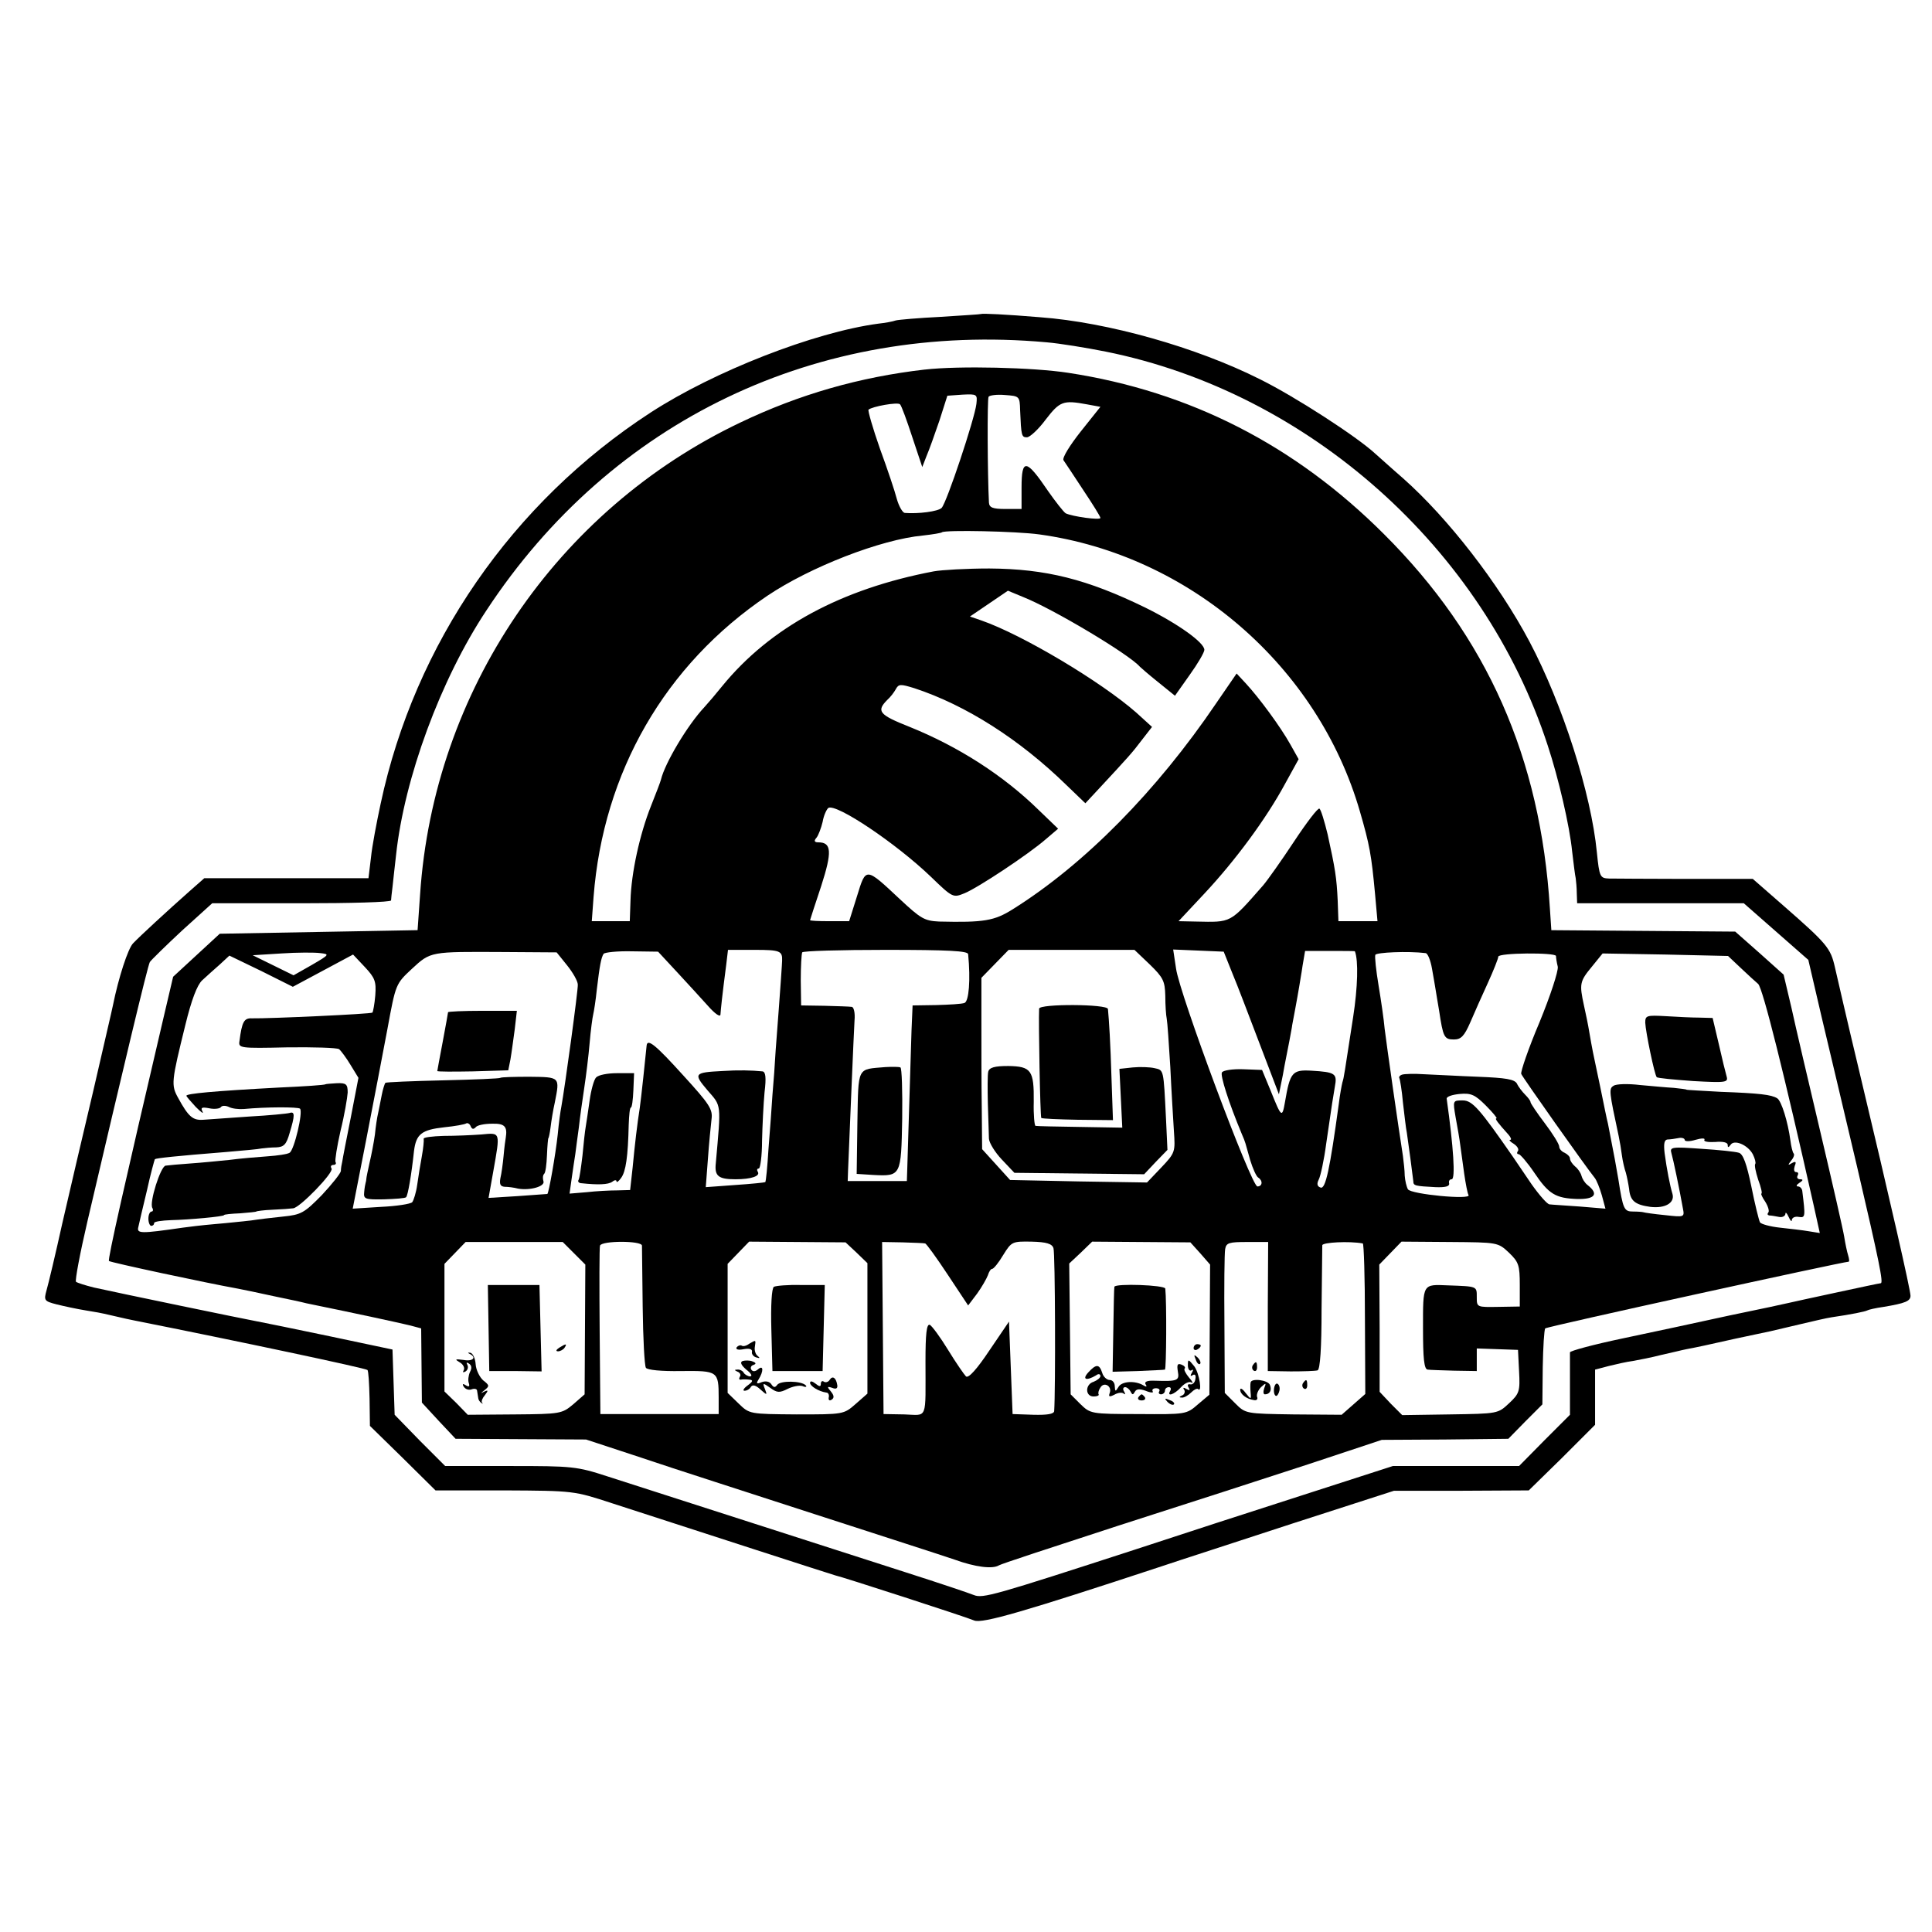 <?xml version="1.0" standalone="no"?>
<!DOCTYPE svg PUBLIC "-//W3C//DTD SVG 20010904//EN"
 "http://www.w3.org/TR/2001/REC-SVG-20010904/DTD/svg10.dtd">
<svg version="1.0" xmlns="http://www.w3.org/2000/svg"
 width="539pt" height="539pt" viewBox="0 0 539 539"
 preserveAspectRatio="xMidYMid meet">
<g transform="translate(0,539) scale(0.1,-0.1)"
fill="#000000" stroke="none">
<path d="M2737 4514 c-1 -1 -52 -4 -113 -8 -61 -3 -118 -8 -125 -10 -8 -3 -30
-7 -49 -9 -179 -24 -458 -133 -635 -248 -386 -251 -658 -645 -753 -1091 -11
-51 -24 -119 -27 -150 l-7 -58 -229 0 -229 0 -42 -37 c-61 -54 -138 -125 -157
-145 -14 -15 -40 -94 -56 -173 -2 -11 -27 -117 -54 -235 -28 -118 -67 -285
-87 -372 -19 -86 -39 -170 -44 -187 -8 -29 -7 -31 28 -40 20 -5 57 -13 82 -17
25 -4 47 -8 50 -9 3 -1 19 -4 35 -8 17 -4 39 -9 50 -11 282 -56 645 -133 650
-138 3 -2 5 -38 6 -80 l1 -76 92 -90 91 -90 193 0 c193 -1 193 -1 300 -36 225
-73 617 -200 622 -201 13 -2 368 -117 388 -126 23 -9 140 25 522 151 47 16
212 69 367 120 l282 91 188 0 188 1 93 91 92 92 0 77 0 77 38 10 c20 5 51 12
67 14 17 3 53 10 80 17 28 6 59 14 70 16 32 6 55 11 135 29 41 9 86 18 99 21
13 3 51 12 85 20 34 8 72 17 86 19 55 8 94 16 99 19 3 2 24 7 46 10 60 10 75
16 75 31 0 16 -56 262 -145 635 -31 129 -60 256 -66 282 -12 53 -22 65 -142
170 l-87 76 -188 0 c-103 0 -199 1 -213 1 -25 1 -27 4 -34 73 -16 165 -96 414
-188 588 -87 164 -228 345 -352 455 -38 33 -73 65 -79 70 -51 47 -222 158
-321 207 -177 89 -424 159 -614 173 -96 8 -161 11 -164 9z m183 -79 c36 -3
110 -15 165 -26 566 -114 1054 -549 1233 -1099 30 -91 61 -224 68 -295 4 -33
8 -67 10 -75 1 -8 3 -27 3 -42 l1 -28 233 0 232 0 90 -79 90 -79 37 -159 c21
-87 65 -275 99 -418 62 -266 74 -325 66 -325 -3 0 -59 -12 -124 -26 -65 -14
-125 -27 -133 -29 -8 -2 -82 -18 -165 -35 -82 -18 -217 -47 -298 -64 -81 -17
-148 -35 -147 -39 0 -4 0 -44 0 -90 l0 -84 -71 -71 -71 -72 -176 0 -176 0
-251 -81 c-137 -44 -347 -112 -465 -151 -397 -129 -428 -138 -453 -128 -12 5
-98 34 -192 64 -215 69 -712 229 -830 267 -86 28 -98 29 -271 29 l-182 0 -71
71 -70 72 -3 91 -3 91 -175 37 c-96 20 -188 39 -205 42 -33 6 -386 79 -453 94
-24 6 -46 13 -50 16 -3 4 11 79 32 169 98 419 168 713 174 723 4 6 45 46 90
88 l84 76 249 0 c137 0 249 3 250 8 0 4 2 21 4 37 2 17 6 57 10 90 23 214 124
489 252 682 349 531 925 806 1563 748z"/>
<path d="M2580 4359 c-182 -21 -350 -69 -515 -148 -512 -244 -855 -749 -893
-1316 l-7 -100 -276 -5 -276 -5 -65 -60 -65 -60 -27 -115 c-109 -466 -156
-674 -152 -678 4 -4 270 -61 359 -77 15 -3 60 -12 100 -21 39 -8 81 -17 92
-20 147 -30 266 -56 290 -62 l30 -8 1 -104 1 -103 47 -51 47 -50 182 -1 182
-1 155 -51 c85 -29 304 -99 485 -158 182 -59 356 -115 388 -126 58 -21 106
-27 124 -16 6 4 156 53 334 111 178 57 416 134 529 171 l205 68 176 1 177 2
47 48 48 48 1 103 c1 57 4 106 7 109 4 5 831 186 846 186 3 0 2 8 -1 18 -3 9
-8 33 -11 52 -3 19 -33 150 -66 290 -33 140 -70 297 -81 348 l-22 93 -67 60
-68 60 -257 2 -256 2 -4 60 c-26 421 -175 758 -463 1045 -248 248 -541 398
-881 450 -97 15 -304 20 -400 9z m144 -96 c-5 -42 -83 -276 -97 -290 -10 -10
-65 -17 -103 -14 -6 1 -16 18 -22 39 -5 20 -26 83 -47 140 -20 57 -34 106 -32
109 10 9 82 22 88 15 4 -4 19 -45 34 -91 l28 -84 12 31 c7 16 23 61 36 99 l22
69 42 3 c41 2 42 1 39 -26z m122 -18 c3 -71 4 -75 19 -75 8 0 32 22 52 49 40
52 49 55 115 43 l38 -7 -55 -69 c-30 -38 -52 -73 -48 -80 4 -6 29 -43 55 -83
26 -39 48 -74 48 -78 0 -7 -79 4 -97 13 -6 4 -28 32 -49 62 -61 90 -74 92 -74
10 l0 -60 -45 0 c-36 0 -45 4 -46 18 -4 78 -5 289 -1 295 2 4 23 7 45 5 41 -3
42 -3 43 -43z m54 -346 c419 -58 777 -368 894 -773 27 -93 32 -121 42 -228 l7
-78 -55 0 -54 0 -2 57 c-3 65 -7 89 -28 185 -9 37 -19 70 -23 72 -4 3 -36 -39
-71 -92 -35 -53 -74 -108 -86 -122 -94 -107 -87 -103 -188 -101 l-48 1 73 78
c85 91 171 207 224 305 l38 69 -23 41 c-28 50 -87 130 -124 170 l-26 28 -57
-83 c-166 -245 -368 -450 -568 -575 -51 -32 -80 -37 -205 -34 -41 2 -51 8
-109 62 -97 91 -95 90 -120 9 l-22 -70 -55 0 c-30 0 -54 1 -54 3 0 1 14 44 31
95 31 96 29 122 -8 122 -11 0 -13 4 -5 13 5 6 13 27 17 44 3 18 11 35 16 39
22 13 188 -98 286 -192 61 -59 62 -59 94 -46 37 15 179 109 227 151 l34 29
-54 52 c-99 97 -224 177 -360 232 -86 34 -94 44 -62 76 8 7 18 20 23 29 8 15
13 15 52 3 143 -47 293 -142 425 -271 l52 -50 40 43 c78 84 91 98 118 134 l28
36 -44 40 c-98 86 -317 217 -432 257 l-32 11 53 36 53 36 41 -17 c84 -33 298
-161 327 -195 3 -3 26 -23 51 -43 l47 -38 41 58 c23 32 41 63 41 70 0 20 -72
72 -165 118 -162 79 -277 108 -435 109 -63 0 -133 -4 -155 -8 -258 -49 -456
-156 -590 -320 -16 -20 -39 -47 -50 -59 -47 -50 -110 -156 -121 -202 -1 -5
-14 -39 -28 -74 -31 -78 -55 -186 -57 -264 l-2 -57 -53 0 -53 0 5 68 c27 348
199 647 485 840 119 80 316 157 434 168 27 3 51 7 53 9 8 7 208 3 272 -6z
m-2030 -1201 l-51 -29 -57 28 -57 28 80 5 c44 3 93 3 108 1 27 -3 27 -4 -23
-33z m712 -1 c16 -20 30 -44 30 -54 1 -15 -36 -286 -46 -341 -2 -9 -7 -44 -10
-77 -6 -56 -25 -164 -29 -166 -1 0 -39 -3 -83 -6 l-81 -5 13 73 c20 113 21
109 -33 104 -27 -2 -74 -4 -106 -4 -31 -1 -56 -4 -55 -8 1 -5 -1 -26 -5 -48
-4 -22 -10 -58 -13 -80 -3 -22 -10 -44 -14 -49 -5 -5 -44 -11 -87 -13 l-79 -5
37 189 c20 103 47 244 60 313 23 125 23 125 68 167 53 49 51 48 255 47 l149
-1 29 -36z m305 -17 c28 -30 67 -73 87 -95 21 -24 36 -34 36 -25 1 15 5 54 16
138 l5 42 75 0 c70 0 77 -3 76 -30 0 -5 -4 -68 -18 -250 -2 -36 -6 -92 -9
-125 -2 -33 -7 -100 -11 -150 -3 -49 -7 -91 -9 -93 -1 -1 -39 -5 -84 -8 l-82
-6 6 79 c3 43 8 92 10 110 4 28 -5 42 -79 123 -76 84 -100 104 -102 83 -3 -32
-16 -153 -19 -173 -7 -44 -14 -103 -20 -167 l-7 -63 -36 -1 c-21 0 -59 -2 -85
-5 l-48 -4 6 43 c3 23 8 53 10 67 2 14 6 48 10 75 3 28 10 77 15 110 5 33 12
89 15 125 3 36 8 72 10 80 2 8 7 39 10 69 8 67 12 89 19 100 3 4 38 8 79 7
l73 -1 51 -55z m814 48 c7 -73 2 -131 -10 -136 -7 -3 -43 -5 -79 -6 l-66 -1
-3 -70 c-2 -58 -8 -262 -12 -390 l-1 -30 -83 0 -82 0 1 30 c4 98 16 386 18
418 2 21 -2 38 -8 38 -6 1 -40 2 -76 3 l-65 1 -1 70 c0 39 2 73 4 78 2 4 106
7 233 7 176 0 229 -3 230 -12z m507 -29 c37 -36 42 -46 43 -87 0 -26 2 -55 4
-64 2 -10 6 -70 10 -135 3 -65 8 -145 10 -178 4 -58 4 -61 -35 -102 l-40 -42
-191 3 -191 4 -39 43 -39 43 -1 116 c-1 63 -1 171 -1 239 l0 123 38 39 38 39
176 0 175 0 43 -41z m230 -24 c14 -33 48 -123 77 -199 l53 -139 11 54 c5 30
14 72 18 94 4 22 8 42 8 45 1 5 15 79 20 110 1 8 6 34 9 56 l7 41 70 0 c38 0
69 0 69 -1 10 -26 8 -100 -5 -184 -25 -161 -25 -166 -30 -182 -2 -8 -7 -35
-10 -60 -25 -183 -37 -239 -51 -233 -9 3 -11 10 -5 22 5 9 15 55 21 101 18
124 18 122 24 158 7 37 2 41 -66 45 -53 3 -59 -5 -73 -87 -8 -46 -10 -44 -40
31 l-24 58 -53 2 c-29 1 -56 -3 -59 -9 -5 -8 18 -82 56 -173 10 -23 8 -19 23
-72 7 -23 17 -45 22 -48 14 -9 12 -25 -2 -25 -17 0 -218 539 -227 608 l-8 53
71 -3 70 -3 24 -60z m539 56 c6 0 14 -20 18 -43 4 -24 9 -50 10 -58 1 -8 6
-35 10 -60 11 -73 14 -80 41 -80 20 0 29 9 46 48 11 26 33 75 49 110 16 35 29
68 29 73 0 11 160 12 161 2 0 -5 2 -18 5 -30 2 -12 -21 -82 -51 -155 -31 -73
-53 -138 -51 -144 4 -10 182 -262 205 -290 5 -6 14 -28 20 -49 l10 -37 -72 6
c-40 3 -77 5 -84 6 -6 0 -28 25 -50 56 -21 31 -45 66 -53 78 -91 131 -112 156
-139 156 -28 0 -28 0 -20 -47 5 -27 11 -61 13 -78 2 -16 7 -52 11 -80 4 -27 9
-54 12 -59 9 -14 -160 2 -169 16 -4 7 -8 24 -9 38 0 14 -3 39 -5 55 -11 69
-46 313 -51 355 -2 24 -10 79 -17 121 -7 42 -11 80 -9 85 2 7 91 11 140 5z
m-2930 -118 c-2 -24 -6 -45 -8 -48 -4 -4 -290 -17 -336 -16 -22 1 -28 -9 -35
-64 -3 -19 2 -20 132 -17 74 1 140 -1 146 -5 5 -4 20 -24 32 -44 l22 -36 -21
-109 c-12 -60 -23 -116 -24 -124 -2 -8 -4 -20 -4 -27 -1 -7 -25 -37 -53 -67
-49 -50 -58 -55 -108 -60 -30 -3 -71 -8 -90 -11 -19 -2 -64 -7 -100 -10 -36
-3 -76 -8 -90 -10 -118 -17 -129 -17 -124 2 2 10 13 56 24 102 10 46 21 85 22
87 4 3 60 9 198 20 47 4 92 8 100 10 8 1 27 3 41 3 21 1 28 8 37 40 15 49 15
61 0 56 -7 -2 -58 -7 -113 -10 -55 -4 -112 -8 -128 -9 -29 -2 -41 8 -70 61
-20 36 -19 45 20 203 17 70 33 112 47 125 12 11 34 31 49 44 l27 25 89 -43 88
-44 84 45 84 45 33 -35 c28 -30 32 -40 29 -79z m3810 76 c20 -19 42 -39 48
-44 13 -12 73 -253 155 -618 l17 -77 -31 5 c-17 3 -53 7 -80 10 -28 3 -53 10
-56 15 -3 6 -14 50 -24 100 -13 63 -23 91 -35 94 -9 3 -56 8 -104 11 -83 6
-89 5 -84 -12 5 -17 22 -98 32 -154 5 -25 4 -25 -50 -19 -31 3 -58 7 -60 8 -3
1 -16 2 -29 2 -25 0 -28 6 -41 90 -5 30 -12 69 -29 155 -3 11 -12 56 -21 100
-9 44 -19 89 -21 100 -2 11 -7 36 -10 55 -3 19 -10 53 -15 75 -13 60 -12 67
22 108 l30 37 175 -3 175 -4 36 -34z m-3256 -795 l32 -32 -1 -181 -1 -181 -32
-28 c-31 -26 -36 -27 -163 -28 l-131 -1 -32 33 -33 32 0 178 0 178 30 31 29
30 135 0 136 0 31 -31z m190 21 c0 -5 1 -82 2 -170 1 -88 5 -165 9 -171 4 -6
43 -10 98 -9 103 1 105 0 105 -75 l0 -45 -165 0 -165 0 -2 230 c-1 127 -1 235
1 240 5 14 116 14 117 0z m599 -20 l30 -29 0 -182 0 -182 -33 -29 c-33 -29
-34 -29 -165 -29 -131 1 -131 1 -161 30 l-31 30 0 180 0 180 30 31 30 31 135
-1 134 -1 31 -29z m191 26 c3 0 32 -40 63 -87 l57 -86 25 33 c13 18 26 41 30
51 3 10 8 18 12 18 4 0 18 17 31 39 23 37 25 38 79 37 42 -1 57 -6 61 -18 5
-14 6 -400 2 -455 -1 -8 -20 -11 -58 -10 l-58 2 -5 129 -5 129 -55 -81 c-34
-51 -58 -78 -65 -72 -5 5 -28 38 -50 74 -22 36 -45 67 -51 70 -9 3 -12 -26
-12 -102 0 -167 7 -150 -59 -148 l-58 1 -2 240 -2 240 57 -1 c31 -1 60 -2 63
-3z m768 -28 l27 -31 -1 -181 -1 -182 -32 -27 c-32 -28 -34 -28 -166 -27 -133
0 -134 1 -162 28 l-27 27 -2 183 -2 182 32 30 32 31 137 -1 137 -1 28 -31z
m188 -148 l0 -180 64 -1 c35 0 69 1 75 3 7 3 11 62 11 171 1 92 2 172 2 178 1
8 75 12 113 5 3 0 6 -95 6 -211 l1 -209 -33 -29 -33 -29 -134 1 c-134 2 -134
2 -163 31 l-29 29 -1 190 c-1 105 0 200 2 211 3 18 11 20 62 20 l58 0 -1 -180z
m673 150 c27 -26 30 -35 30 -90 l0 -60 -60 -1 c-60 -1 -60 -1 -60 27 0 31 2
30 -80 33 -72 3 -70 6 -70 -120 0 -84 3 -114 13 -115 6 -1 40 -2 74 -3 l63 -1
0 31 0 32 58 -2 57 -2 3 -60 c3 -55 1 -62 -28 -89 -31 -29 -31 -29 -165 -31
l-133 -2 -32 32 -31 33 0 177 -1 178 31 32 31 32 135 -1 c134 -1 134 -1 165
-30z"/>
<path d="M1250 2566 c0 -2 -7 -40 -15 -83 -8 -43 -15 -79 -15 -81 0 -2 45 -2
99 -1 l99 3 6 30 c3 17 8 55 12 84 l6 52 -96 0 c-53 0 -96 -2 -96 -4z"/>
<path d="M1396 2383 c-1 -2 -73 -5 -160 -7 -86 -2 -159 -5 -161 -7 -2 -3 -7
-18 -10 -34 -3 -17 -8 -39 -10 -50 -3 -12 -7 -39 -9 -60 -3 -22 -10 -58 -15
-79 -5 -22 -9 -42 -9 -45 0 -3 -1 -8 -2 -11 -1 -3 -3 -14 -4 -26 -2 -19 2 -21
55 -20 32 1 60 3 62 6 5 5 15 63 22 129 6 47 21 59 84 66 30 3 58 8 62 11 4 2
10 -2 12 -8 4 -9 8 -9 14 -3 4 6 25 10 46 10 35 1 43 -8 38 -39 -1 -5 -4 -27
-6 -50 -2 -22 -6 -51 -9 -63 -3 -17 0 -23 12 -24 9 0 26 -2 37 -5 33 -6 77 6
71 21 -2 7 -2 16 2 20 4 3 7 27 8 53 1 26 3 47 4 47 1 0 4 14 6 30 2 17 7 48
12 70 14 71 15 70 -71 71 -42 0 -79 -1 -81 -3z"/>
<path d="M2015 2402 c-79 -4 -81 -7 -41 -54 39 -45 38 -34 23 -203 -4 -36 7
-45 55 -45 44 0 70 9 62 21 -3 5 -2 9 3 9 4 0 9 35 9 78 1 42 4 103 7 135 5
41 3 57 -6 58 -30 3 -66 4 -112 1z"/>
<path d="M1663 2384 c-6 -6 -14 -35 -18 -64 -4 -29 -9 -62 -11 -74 -2 -11 -6
-47 -9 -80 -4 -33 -8 -63 -11 -68 -3 -4 1 -9 8 -9 46 -5 75 -4 86 4 6 5 12 6
12 1 0 -4 6 0 13 10 13 18 19 59 21 148 1 27 3 48 6 48 3 0 6 22 7 48 l2 48
-48 0 c-26 0 -52 -5 -58 -12z"/>
<path d="M2470 2413 c-80 -7 -75 4 -78 -155 l-2 -143 47 -3 c77 -4 77 -2 80
157 1 77 -1 142 -5 143 -4 2 -23 2 -42 1z"/>
<path d="M2899 2576 c-2 -37 3 -301 6 -305 3 -2 48 -4 102 -5 l98 -1 -4 115
c-3 102 -7 163 -10 195 -1 14 -191 15 -192 1z"/>
<path d="M2757 2400 c-2 -8 -2 -49 -1 -90 1 -41 3 -85 3 -97 1 -12 17 -38 36
-58 l35 -37 181 -2 181 -2 32 34 33 34 -4 86 c-7 141 -6 136 -32 142 -13 3
-40 4 -61 2 l-37 -4 4 -82 4 -82 -118 2 c-65 1 -121 2 -124 3 -3 0 -6 31 -5
67 1 88 -7 99 -71 100 -38 0 -53 -4 -56 -16z"/>
<path d="M3912 2392 c-7 -2 -10 -7 -8 -10 2 -4 7 -34 10 -68 4 -33 8 -71 11
-85 4 -26 16 -117 18 -135 0 -12 5 -13 62 -16 27 -1 39 2 38 10 -2 7 1 12 7
12 11 0 5 90 -14 225 0 6 16 11 36 13 32 3 43 -2 73 -32 20 -20 33 -36 30 -36
-6 0 4 -13 33 -45 7 -8 10 -15 5 -15 -4 0 0 -5 10 -11 9 -6 15 -14 12 -20 -4
-5 -3 -9 2 -9 4 0 24 -23 43 -51 41 -61 60 -72 121 -74 49 -1 60 14 28 39 -8
6 -15 18 -17 26 -2 8 -10 20 -18 26 -7 6 -14 16 -14 22 0 5 -7 12 -15 16 -8 3
-15 11 -15 17 0 7 -18 36 -40 65 -22 29 -40 56 -40 59 0 4 -7 13 -15 21 -8 8
-19 22 -23 31 -7 12 -31 16 -108 19 -54 2 -122 6 -150 7 -28 2 -56 1 -62 -1z"/>
<path d="M908 2365 c-2 -2 -59 -6 -128 -9 -186 -10 -260 -17 -260 -23 0 -2 12
-16 26 -31 15 -15 23 -21 19 -13 -6 11 -2 13 19 9 14 -3 29 -1 32 3 3 5 13 5
22 1 9 -5 28 -7 42 -6 63 6 151 6 157 1 9 -9 -16 -115 -29 -123 -6 -4 -33 -8
-62 -10 -28 -2 -76 -6 -106 -10 -30 -3 -80 -8 -110 -10 -30 -2 -61 -5 -68 -6
-14 -2 -46 -103 -37 -118 3 -5 2 -10 -2 -10 -5 0 -9 -9 -9 -20 0 -11 4 -20 8
-20 4 0 8 3 8 8 0 4 21 7 48 8 48 1 147 10 147 14 0 2 20 4 45 5 25 2 45 4 45
5 0 1 20 4 45 5 25 1 51 3 58 4 19 2 114 100 107 111 -4 6 -1 10 5 10 6 0 9 4
6 8 -2 4 4 43 14 87 11 44 19 92 20 107 0 23 -4 27 -30 26 -16 -1 -31 -2 -32
-3z"/>
<path d="M4590 2537 c1 -26 26 -146 32 -152 2 -3 48 -7 102 -11 91 -5 98 -4
93 13 -3 10 -13 51 -22 91 l-17 72 -37 1 c-20 0 -62 2 -93 4 -54 3 -58 2 -58
-18z"/>
<path d="M4502 2361 c-14 -8 -13 -15 14 -141 3 -14 7 -38 9 -54 2 -15 7 -37
11 -48 3 -11 7 -31 9 -45 3 -33 16 -44 59 -50 41 -5 69 11 62 36 -7 23 -16 69
-22 114 -3 26 -1 37 8 38 7 0 21 2 31 4 9 2 17 -1 17 -5 0 -5 14 -5 30 0 17 5
28 5 25 0 -3 -5 11 -7 30 -6 21 2 35 -1 35 -8 0 -8 2 -8 8 0 10 16 48 0 62
-26 6 -12 9 -24 7 -27 -3 -3 1 -22 8 -44 8 -21 12 -39 9 -39 -2 0 2 -10 11
-23 8 -13 12 -27 8 -30 -3 -4 -2 -7 3 -8 5 0 17 -2 27 -4 9 -2 17 2 18 8 0 7
4 3 9 -8 5 -11 9 -15 9 -8 1 6 9 10 19 8 19 -3 19 0 10 73 -1 6 -6 12 -12 12
-6 0 -4 5 4 10 11 7 11 10 2 10 -7 0 -10 5 -7 10 3 6 2 10 -4 10 -6 0 -7 7 -4
17 5 12 3 14 -8 8 -11 -7 -12 -6 -2 7 7 8 10 17 7 20 -3 3 -7 20 -9 36 -7 52
-25 111 -37 118 -16 10 -49 14 -158 18 -52 3 -95 5 -95 6 0 1 -16 3 -35 5 -19
1 -62 5 -95 8 -33 4 -66 3 -73 -2z"/>
<path d="M1363 1685 l2 -120 73 0 73 -1 -3 120 -3 121 -72 0 -72 0 2 -120z"/>
<path d="M1560 1630 c-9 -6 -10 -10 -3 -10 6 0 15 5 18 10 8 12 4 12 -15 0z"/>
<path d="M1310 1613 c21 -10 9 -22 -17 -17 -24 3 -25 2 -10 -7 9 -5 14 -15 11
-21 -4 -7 -2 -8 5 -4 6 4 8 12 5 18 -4 7 -2 8 4 4 8 -5 9 -13 3 -24 -4 -9 -6
-23 -3 -31 3 -9 0 -11 -8 -6 -9 6 -11 4 -6 -4 5 -7 14 -10 22 -7 8 3 15 1 15
-4 1 -6 2 -14 3 -19 0 -5 4 -12 9 -15 4 -3 5 -3 2 1 -3 3 1 13 8 21 10 13 9
15 -3 9 -10 -5 -9 -4 1 4 15 12 15 14 -3 28 -10 9 -20 29 -21 45 -1 16 -8 31
-15 32 -7 1 -8 0 -2 -3z"/>
<path d="M2159 1800 c-6 -4 -9 -51 -7 -121 l3 -114 70 0 70 0 3 120 3 120 -66
0 c-36 1 -70 -2 -76 -5z"/>
<path d="M2090 1641 c-8 -6 -17 -8 -21 -5 -4 2 -10 0 -14 -5 -3 -6 5 -8 20 -5
16 3 24 0 23 -7 -2 -6 4 -14 12 -16 10 -3 11 -2 4 4 -6 4 -10 16 -8 26 3 20 3
19 -16 8z"/>
<path d="M2072 1593 c-8 -3 -5 -11 10 -24 13 -10 18 -18 11 -19 -6 0 -15 5
-18 10 -3 6 -12 10 -18 9 -9 0 -8 -2 1 -6 6 -2 10 -9 6 -14 -3 -5 -2 -9 3 -8
4 1 15 1 23 0 12 -1 11 -5 -4 -16 -11 -8 -15 -15 -9 -15 7 0 15 5 18 11 5 7
14 4 26 -7 19 -17 20 -17 13 1 -7 17 -6 18 15 3 19 -14 26 -14 48 -3 14 7 33
11 42 8 9 -4 13 -2 9 2 -12 13 -72 14 -80 1 -6 -8 -10 -7 -16 2 -5 8 -16 10
-27 6 -14 -6 -16 -4 -9 7 15 24 14 42 -1 29 -8 -7 -15 -7 -19 -1 -3 5 -1 11 6
13 8 3 8 6 -3 10 -7 3 -20 3 -27 1z"/>
<path d="M2315 1541 c-3 -6 -11 -9 -16 -6 -5 4 -9 1 -9 -6 0 -8 -4 -8 -15 1
-9 7 -15 8 -15 2 0 -9 24 -24 45 -27 6 0 9 -7 7 -14 -1 -7 2 -10 8 -6 8 5 7
12 -2 23 -11 13 -11 15 4 10 10 -4 15 -2 14 7 -3 21 -13 28 -21 16z"/>
<path d="M3109 1800 c-1 -3 -2 -57 -3 -121 l-2 -116 71 2 c38 2 72 3 75 4 4 1
5 189 1 226 -1 10 -140 15 -142 5z"/>
<path d="M3330 1629 c0 -5 5 -7 10 -4 6 3 10 8 10 11 0 2 -4 4 -10 4 -5 0 -10
-5 -10 -11z"/>
<path d="M3336 1597 c3 -10 9 -15 12 -12 3 3 0 11 -7 18 -10 9 -11 8 -5 -6z"/>
<path d="M3314 1581 c0 -11 5 -17 10 -14 5 4 6 1 1 -7 -5 -8 -4 -11 3 -6 6 3
9 -1 7 -11 -1 -10 -8 -17 -15 -15 -6 1 -8 -2 -4 -9 5 -8 3 -9 -6 -4 -8 5 -11
4 -6 -3 3 -5 0 -13 -6 -15 -9 -4 -9 -6 -1 -6 6 -1 18 6 26 14 8 8 16 12 19 10
13 -13 4 44 -10 63 -17 21 -18 21 -18 3z"/>
<path d="M3286 1564 c5 -26 -1 -28 -64 -26 -22 1 -30 -3 -26 -10 5 -7 2 -8 -6
-3 -23 14 -61 12 -70 -5 -8 -13 -9 -13 -10 3 0 9 -6 17 -14 17 -8 0 -18 9 -21
20 -8 25 -17 25 -39 1 -18 -20 -5 -24 22 -8 6 5 12 4 12 -2 0 -5 -9 -12 -19
-16 -24 -7 -24 -41 0 -41 10 0 16 3 14 6 -2 3 0 12 5 19 10 17 33 4 26 -15 -4
-11 -1 -12 13 -5 10 6 22 7 26 3 5 -4 5 -1 1 6 -4 6 -3 12 3 12 5 0 12 -6 15
-12 5 -10 7 -10 12 -1 4 8 13 9 30 3 14 -6 23 -6 20 -2 -3 5 1 9 9 9 8 0 12
-4 9 -9 -3 -4 0 -8 5 -8 6 0 11 5 11 10 0 6 5 10 11 10 5 0 7 -4 4 -10 -11
-18 11 -11 30 10 10 11 23 17 29 13 6 -4 3 3 -7 14 -9 11 -15 22 -12 25 3 3
-1 8 -9 11 -11 4 -13 0 -10 -19z"/>
<path d="M3176 1492 c-3 -5 1 -9 9 -9 8 0 12 4 9 9 -3 4 -7 8 -9 8 -2 0 -6 -4
-9 -8z"/>
<path d="M3257 1479 c7 -7 15 -10 18 -7 3 3 -2 9 -12 12 -14 6 -15 5 -6 -5z"/>
<path d="M3495 1581 c-3 -5 -2 -12 3 -15 5 -3 9 1 9 9 0 17 -3 19 -12 6z"/>
<path d="M3489 1533 c-1 -5 -1 -17 0 -28 2 -20 1 -20 -14 -1 -8 11 -15 15 -15
9 0 -13 18 -26 38 -29 8 -2 12 3 9 9 -2 7 3 19 11 27 14 13 15 12 9 -3 -3 -9
-3 -17 2 -17 13 0 20 11 14 26 -5 14 -52 20 -54 7z"/>
<path d="M3635 1531 c-3 -5 -2 -12 3 -15 5 -3 9 1 9 9 0 17 -3 19 -12 6z"/>
<path d="M3554 1511 c0 -11 4 -17 8 -15 4 3 8 12 8 20 0 8 -4 14 -8 14 -4 0
-8 -9 -8 -19z"/>
</g>
</svg>
